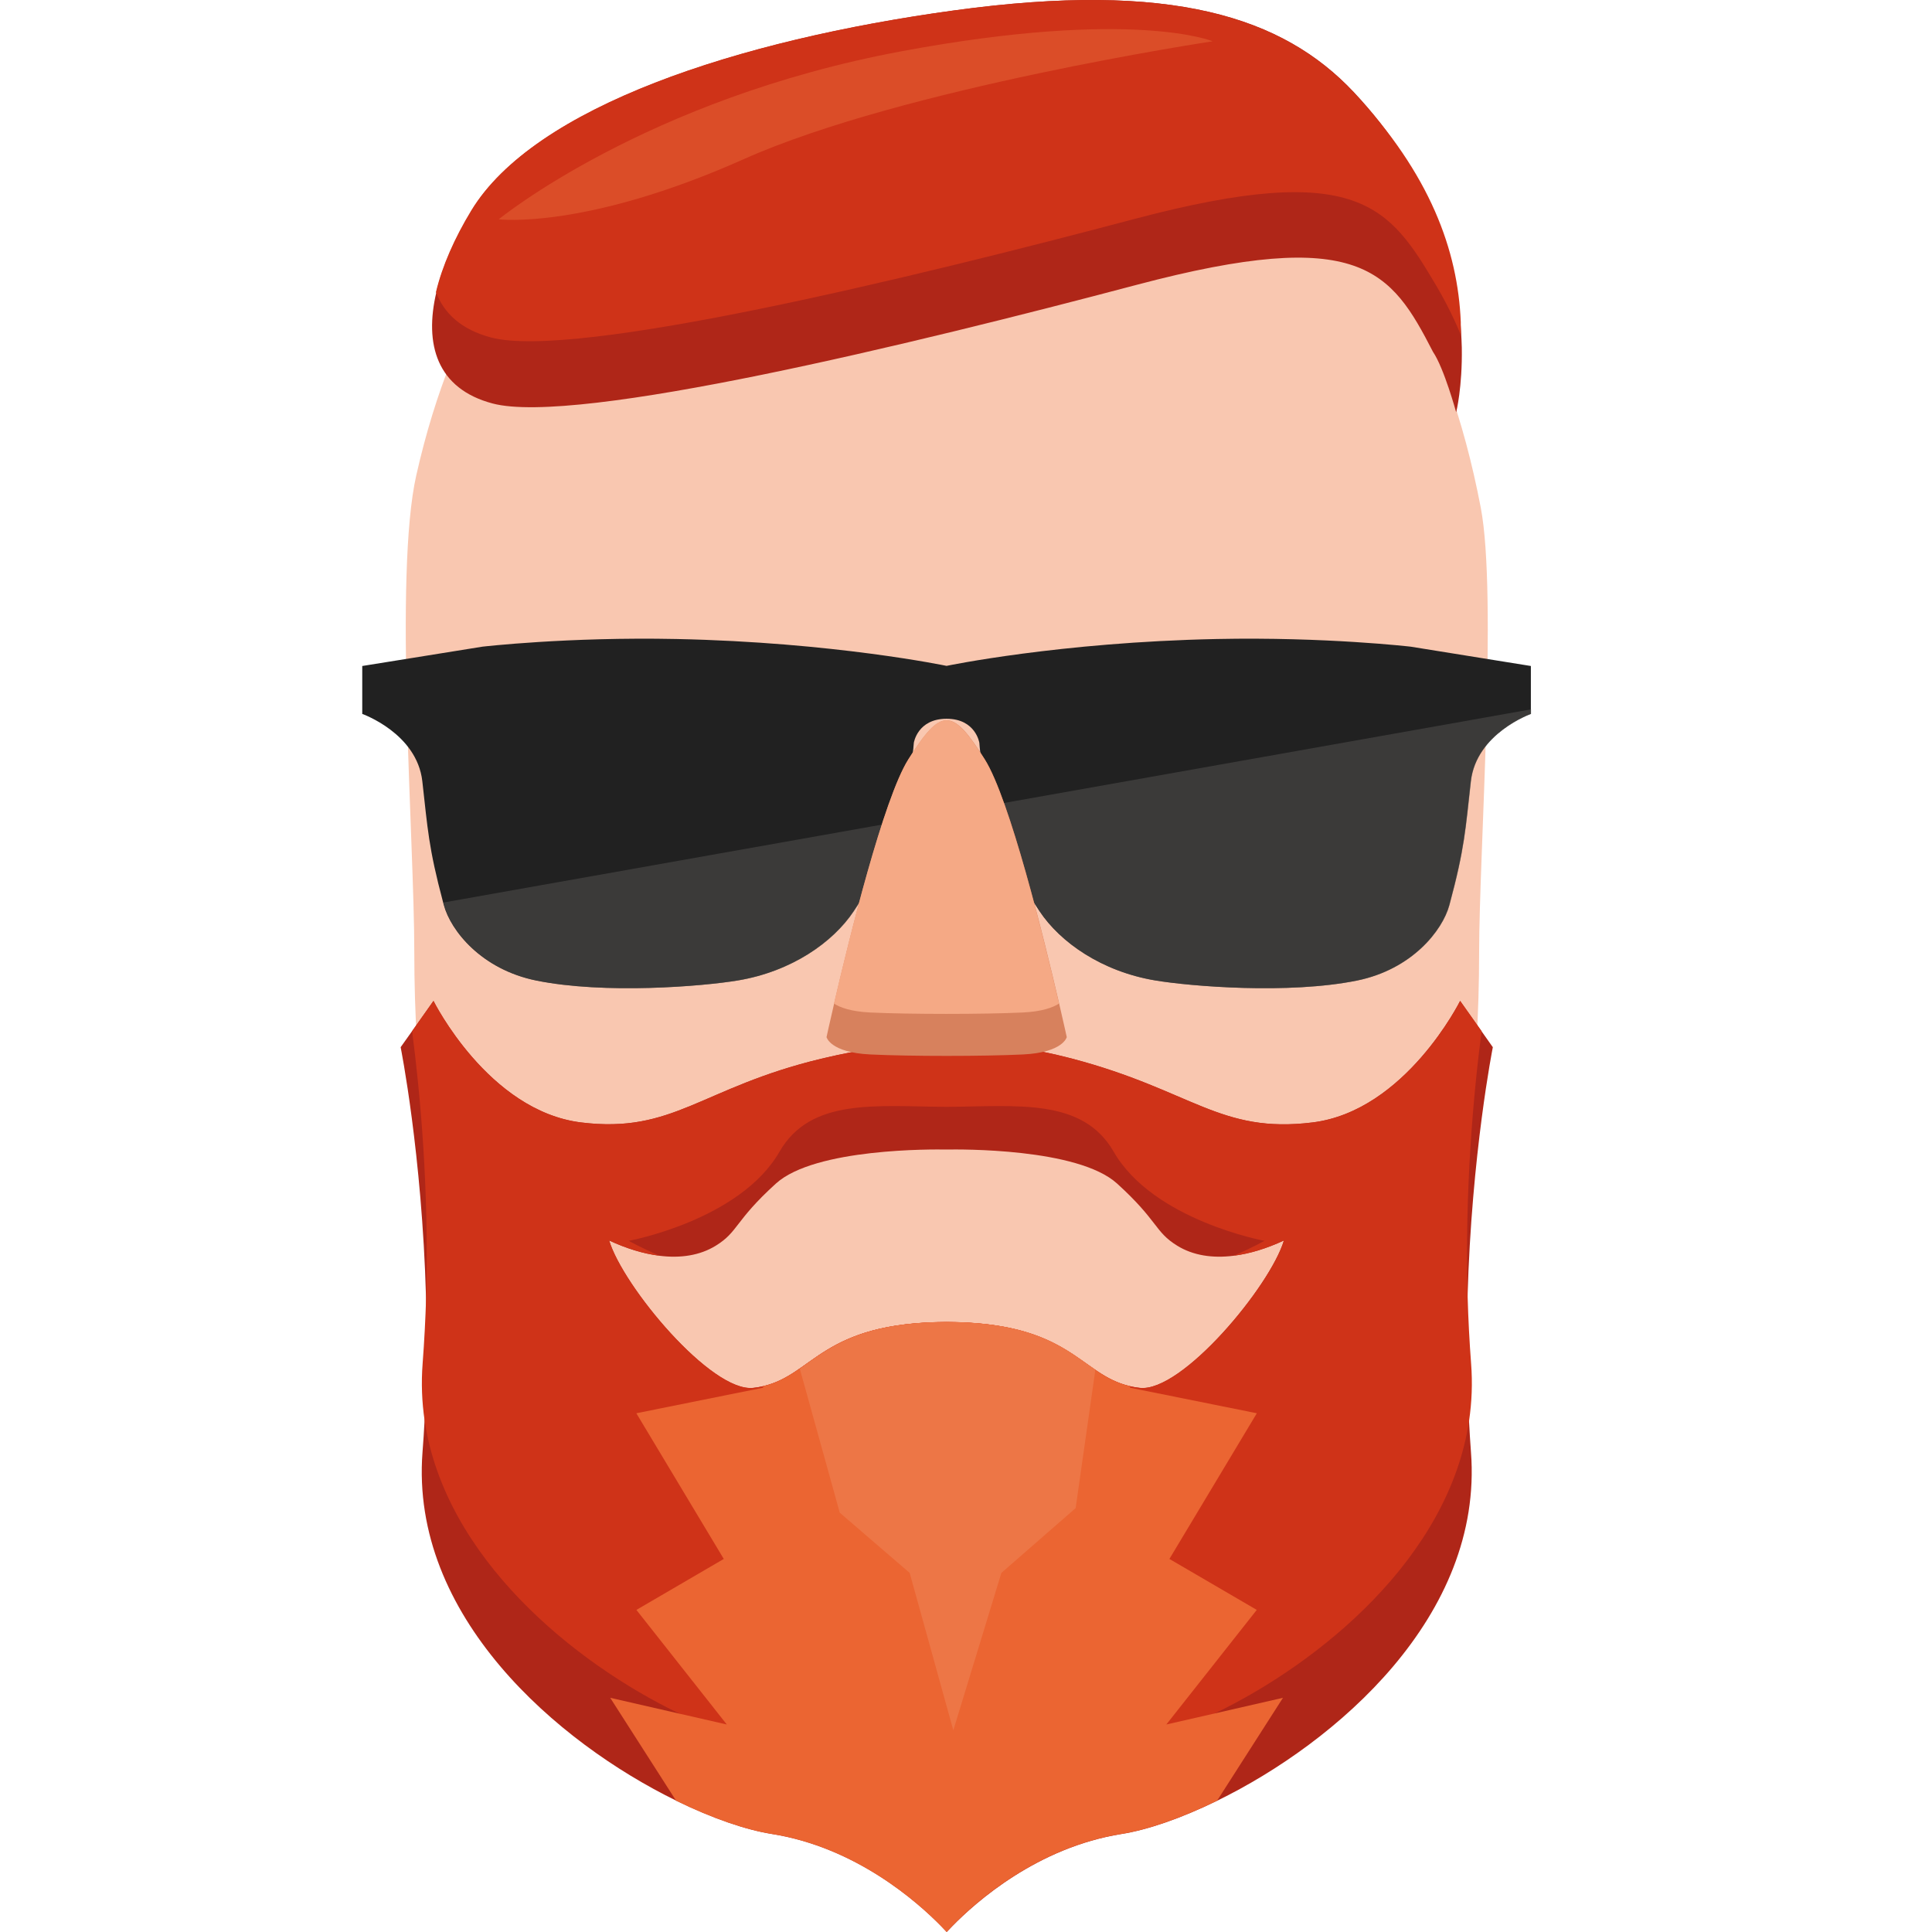<?xml version="1.0" encoding="UTF-8"?> <svg xmlns="http://www.w3.org/2000/svg" width="32" height="32" viewBox="0 0 32 32" fill="none"><path fill-rule="evenodd" clip-rule="evenodd" d="M15.68 0.868C19.605 0.868 23.384 2.423 24.527 8.413C24.802 9.855 24.499 14.172 24.499 15.769C24.499 23.999 20.55 30.67 15.68 30.67C10.81 30.67 6.862 23.999 6.862 15.769C6.862 13.899 6.523 9.521 6.895 7.872C8.161 2.264 11.917 0.868 15.68 0.868" fill="#F9C7B0"></path><path fill-rule="evenodd" clip-rule="evenodd" d="M10.92 20.799C11.272 20.844 11.594 20.794 11.855 20.633C12.232 20.401 12.165 20.226 12.852 19.603C13.501 19.014 15.465 19.036 15.677 19.04C15.889 19.036 17.853 19.014 18.502 19.603C19.188 20.226 19.122 20.401 19.499 20.633C19.76 20.794 20.082 20.844 20.434 20.799C20.698 20.766 20.978 20.68 21.265 20.547C21.036 21.308 19.573 23.066 18.878 22.988C18.82 22.982 18.766 22.973 18.714 22.96C17.876 22.767 17.737 21.903 15.677 21.898C13.617 21.903 13.478 22.767 12.64 22.96C12.588 22.973 12.534 22.982 12.476 22.988C11.781 23.066 10.318 21.308 10.089 20.547C10.376 20.68 10.656 20.766 10.92 20.799M24.331 23.528C24.293 22.818 24.289 22.13 24.307 21.486C24.373 19.112 24.726 17.345 24.726 17.345L24.538 17.079L24.184 16.578C24.184 16.578 23.279 18.399 21.741 18.591C20.204 18.782 19.742 18.058 17.762 17.536C16.382 17.173 15.088 17.179 13.601 17.536C11.611 18.014 11.159 18.782 9.621 18.591C8.084 18.399 7.179 16.578 7.179 16.578L6.825 17.079L6.636 17.345C6.636 17.345 6.99 19.112 7.056 21.486C7.073 22.13 7.07 22.818 7.032 23.528C7.023 23.702 7.012 23.877 6.998 24.053C6.79 26.767 9.233 28.863 11.201 29.825C11.804 30.121 12.363 30.31 12.787 30.377C14.18 30.599 15.196 31.501 15.591 31.905L15.681 32L15.772 31.905C16.166 31.501 17.183 30.599 18.576 30.377C19 30.31 19.558 30.121 20.162 29.825C22.13 28.863 24.572 26.767 24.364 24.053C24.351 23.877 24.34 23.702 24.331 23.528" fill="#AF2618"></path><path fill-rule="evenodd" clip-rule="evenodd" d="M18.879 22.987C18.822 22.981 18.767 22.971 18.716 22.959C17.878 22.766 17.738 21.902 15.678 21.897C13.618 21.902 13.479 22.766 12.641 22.959C12.589 22.971 12.535 22.981 12.478 22.987C11.783 23.065 10.319 21.307 10.09 20.545C10.377 20.679 10.658 20.765 10.921 20.798C10.618 20.667 10.414 20.552 10.414 20.552C10.414 20.552 12.257 20.213 12.911 19.076C13.426 18.181 14.509 18.325 15.678 18.333C16.848 18.325 17.931 18.181 18.446 19.076C19.1 20.213 20.943 20.552 20.943 20.552C20.943 20.552 20.739 20.667 20.436 20.798C20.699 20.765 20.98 20.679 21.267 20.545C21.038 21.307 19.574 23.065 18.879 22.987M24.309 21.486C24.258 19.707 24.406 18.11 24.54 17.079L24.185 16.578C24.185 16.578 23.281 18.399 21.743 18.591C20.206 18.782 19.744 18.058 17.764 17.536C16.384 17.173 15.089 17.179 13.603 17.536C11.613 18.014 11.161 18.782 9.623 18.591C8.085 18.399 7.181 16.578 7.181 16.578L6.826 17.079C6.96 18.11 7.109 19.707 7.058 21.486C7.047 21.845 7.028 22.213 7 22.584C6.975 22.908 6.988 23.223 7.033 23.528C7.371 25.806 9.512 27.545 11.255 28.384C11.838 28.664 12.377 28.843 12.789 28.909C14.181 29.13 15.198 30.032 15.593 30.436L15.683 30.532L15.774 30.436C16.168 30.032 17.185 29.13 18.578 28.909C18.99 28.843 19.528 28.664 20.111 28.384C21.854 27.545 23.995 25.806 24.333 23.528C24.378 23.223 24.391 22.908 24.366 22.584C24.338 22.213 24.319 21.845 24.309 21.486" fill="#CF3318"></path><path fill-rule="evenodd" clip-rule="evenodd" d="M21.25 28.121L20.159 29.825C19.555 30.12 18.997 30.309 18.573 30.376C17.18 30.598 16.163 31.5 15.769 31.904L15.678 31.999L15.588 31.904C15.193 31.5 14.176 30.598 12.784 30.376C12.359 30.309 11.801 30.12 11.198 29.825L10.107 28.121L11.251 28.383L12.038 28.563L10.541 26.665L11.988 25.821L10.54 23.408L12.639 22.985L12.641 22.959C12.878 22.904 13.059 22.796 13.243 22.669C13.711 22.346 14.2 21.9 15.678 21.896C17.184 21.9 17.664 22.363 18.14 22.687C18.315 22.807 18.49 22.907 18.716 22.959L18.717 22.985L20.817 23.408L19.369 25.821L20.816 26.665L19.318 28.563L20.106 28.383L21.25 28.121Z" fill="#EB6532"></path><path fill-rule="evenodd" clip-rule="evenodd" d="M15.682 21.896C14.204 21.9 13.714 22.346 13.247 22.669L13.909 25.055L15.067 26.052L15.79 28.659L16.586 26.052L17.816 24.979L18.143 22.687C17.667 22.363 17.187 21.9 15.682 21.896" fill="#ED7646"></path><path fill-rule="evenodd" clip-rule="evenodd" d="M25.356 11.031V11.825C25.356 11.825 24.452 12.144 24.361 12.94C24.271 13.736 24.261 14.044 24.005 14.991C23.892 15.411 23.387 16.055 22.476 16.241C21.34 16.471 19.719 16.337 19.133 16.239C18.249 16.091 17.561 15.61 17.216 15.09C16.802 14.466 16.559 13.838 16.417 13.337C16.244 12.726 16.221 12.303 16.221 12.303C16.221 12.303 16.16 11.905 15.678 11.905C15.196 11.905 15.136 12.303 15.136 12.303C15.136 12.303 15.105 12.858 14.854 13.614C14.707 14.06 14.482 14.577 14.141 15.09C13.796 15.61 13.107 16.091 12.223 16.239C11.637 16.337 10.016 16.471 8.881 16.241C7.969 16.055 7.464 15.411 7.351 14.991C7.347 14.977 7.344 14.963 7.34 14.949C7.096 14.035 7.084 13.725 6.995 12.94C6.905 12.144 6 11.825 6 11.825V11.031L7.99 10.711C7.99 10.711 9.397 10.547 11.202 10.584C13.81 10.637 15.678 11.029 15.678 11.029C15.678 11.029 17.546 10.637 20.154 10.584C21.959 10.547 23.366 10.711 23.366 10.711L25.356 11.031Z" fill="#212121"></path><path opacity="0.5" fill-rule="evenodd" clip-rule="evenodd" d="M7.355 14.99C7.468 15.411 7.974 16.055 8.885 16.24C10.021 16.471 11.642 16.337 12.228 16.239C13.111 16.09 13.8 15.61 14.145 15.09C14.486 14.576 14.711 14.059 14.858 13.614L7.344 14.949C7.348 14.963 7.352 14.976 7.355 14.99V14.99ZM16.421 13.337C16.563 13.838 16.805 14.466 17.22 15.09C17.564 15.61 18.253 16.091 19.136 16.239C19.723 16.337 21.344 16.471 22.48 16.241C23.39 16.055 23.896 15.411 24.009 14.991C24.264 14.044 24.275 13.736 24.365 12.94C24.455 12.144 25.36 11.825 25.36 11.825V11.749L16.421 13.337Z" fill="#575553"></path><path fill-rule="evenodd" clip-rule="evenodd" d="M17.669 17.178C17.669 17.178 17.609 17.433 16.946 17.465C16.283 17.497 15.076 17.497 14.413 17.465C13.75 17.433 13.69 17.178 13.69 17.178C13.69 17.178 13.736 16.962 13.816 16.622C14.065 15.548 14.634 13.233 15.046 12.578C15.589 11.715 15.77 11.715 16.312 12.578C16.725 13.233 17.294 15.548 17.543 16.622C17.622 16.962 17.669 17.178 17.669 17.178" fill="#D7815D"></path><path fill-rule="evenodd" clip-rule="evenodd" d="M17.541 16.622C17.439 16.688 17.261 16.754 16.943 16.77C16.28 16.801 15.074 16.801 14.411 16.77C14.093 16.754 13.915 16.688 13.813 16.622C14.063 15.548 14.632 13.233 15.044 12.578C15.586 11.715 15.767 11.715 16.31 12.578C16.722 13.233 17.291 15.548 17.541 16.622" fill="#F5A985"></path><path fill-rule="evenodd" clip-rule="evenodd" d="M24.212 5.758C24.211 5.715 24.209 5.671 24.207 5.625C24.203 5.534 24.198 5.439 24.189 5.341V5.34C24.097 4.309 23.701 2.884 22.421 1.523C21.248 0.278 19.406 -0.32 15.811 0.172C12.217 0.663 8.854 1.77 7.811 3.489C7.538 3.939 7.331 4.404 7.228 4.837V4.838C7.024 5.7 7.233 6.438 8.159 6.683C9.55 7.051 15.115 5.7 18.826 4.718C22.536 3.735 23.039 4.476 23.735 5.828C23.916 6.093 24.119 6.829 24.119 6.829C24.119 6.829 24.223 6.414 24.212 5.758" fill="#AF2618"></path><path fill-rule="evenodd" clip-rule="evenodd" d="M24.195 5.332C24.147 4.155 23.694 2.883 22.414 1.523C21.241 0.278 19.399 -0.32 15.804 0.172C12.209 0.663 8.847 1.769 7.804 3.489C7.531 3.939 7.324 4.404 7.221 4.837V4.838C7.354 5.191 7.642 5.46 8.134 5.59C9.526 5.958 15.091 4.607 18.801 3.624C22.512 2.642 23.014 3.427 23.788 4.73C24.048 5.167 24.196 5.551 24.196 5.551L24.195 5.332Z" fill="#CF3318"></path><path fill-rule="evenodd" clip-rule="evenodd" d="M8.261 3.632C8.261 3.632 10.696 1.637 14.938 0.848C18.768 0.135 20.086 0.684 20.086 0.684C20.086 0.684 14.969 1.454 12.326 2.633C9.683 3.812 8.261 3.632 8.261 3.632" fill="#DB4D28"></path></svg> 